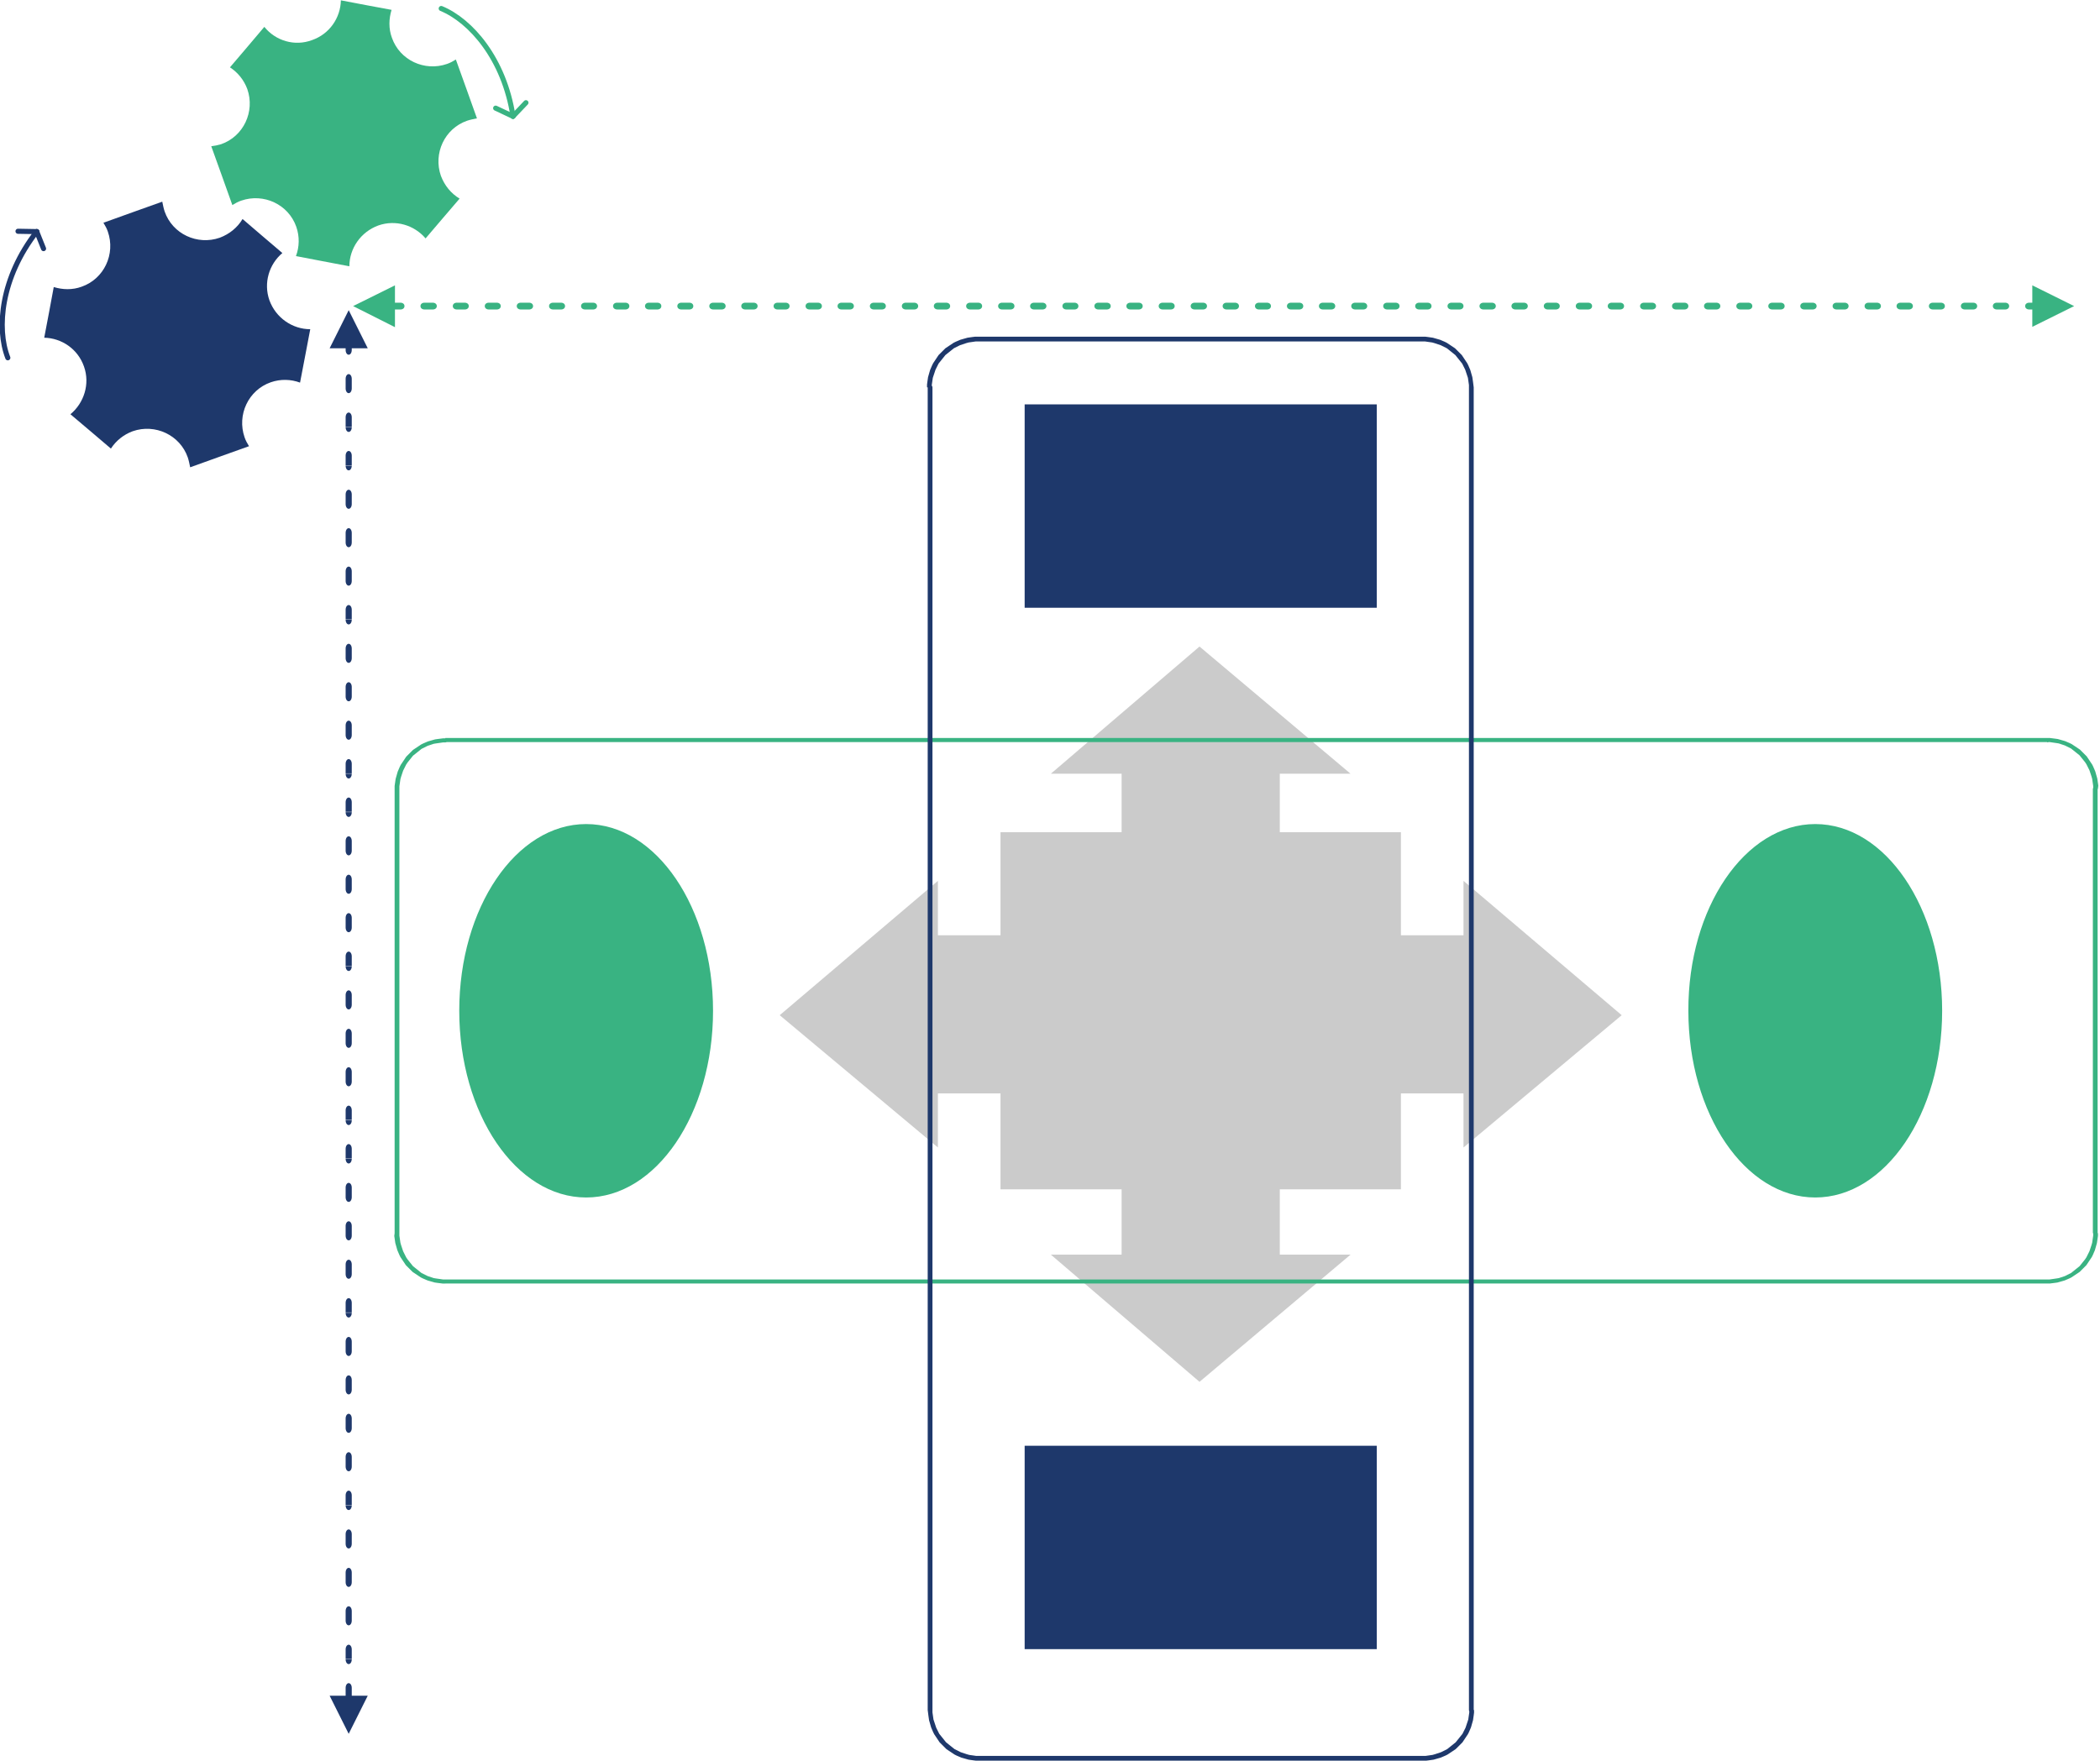 <?xml version="1.0" encoding="utf-8"?>
<!-- Generator: Adobe Illustrator 22.0.0, SVG Export Plug-In . SVG Version: 6.00 Build 0)  -->
<svg version="1.1" id="图层_1" xmlns="http://www.w3.org/2000/svg" xmlns:xlink="http://www.w3.org/1999/xlink" x="0px" y="0px"
	 viewBox="0 0 617.3 517.9" style="enable-background:new 0 0 617.3 517.9;" xml:space="preserve">
<style type="text/css">
	.st0{fill-rule:evenodd;clip-rule:evenodd;fill:#1E386B;}
	.st1{fill-rule:evenodd;clip-rule:evenodd;fill:#CBCBCB;}
	.st2{fill:#39B382;}
	.st3{fill-rule:evenodd;clip-rule:evenodd;fill:#39B382;}
	.st4{fill:none;stroke:#39B382;stroke-width:1.5;stroke-linecap:round;stroke-linejoin:round;stroke-miterlimit:22.926;}
	.st5{fill:none;stroke:#1E386B;stroke-width:1.5;stroke-linecap:round;stroke-linejoin:round;stroke-miterlimit:22.926;}
	.st6{fill:#1E386B;}
</style>
<rect x="301.2" y="425.1" class="st0" width="103.5" height="59.8"/>
<rect x="301.2" y="118.9" class="st0" width="103.5" height="59.8"/>
<rect x="265.7" y="275" class="st1" width="35" height="46.5"/>
<rect x="399.8" y="275" class="st1" width="35" height="46.5"/>
<polygon class="st1" points="430.2,337.4 430.2,259 476.7,298.5 "/>
<rect x="294.1" y="244.7" class="st1" width="117.7" height="105"/>
<rect x="329.7" y="220.8" class="st1" width="46.5" height="35"/>
<rect x="329.7" y="338.6" class="st1" width="46.5" height="35"/>
<polygon class="st1" points="308.9,227.5 397,227.5 352.6,190.1 "/>
<polygon class="st1" points="308.9,368.9 397,368.9 352.6,406.3 "/>
<polygon class="st1" points="275.7,337.4 275.7,259 229.2,298.5 "/>
<path class="st2" d="M116,362.6c0-0.3,0.3-0.6,0.7-0.6c0.4,0,0.7,0.3,0.7,0.6H116z M116,362.6h1.4l0,0.7l0.1,0.7l0.1,0.7l0.1,0.7
	l0.2,0.7l0.2,0.6l0.2,0.6l0.2,0.6l0.3,0.6l0.3,0.6l0.3,0.6l0.4,0.6l0.4,0.5l0.4,0.5l0.4,0.5l0.4,0.5l0.5,0.4l0.5,0.4l0.5,0.4
	l0.5,0.4l0.5,0.4l0.6,0.3l0.6,0.3l0.6,0.3l0.6,0.2l0.6,0.2l0.6,0.2l0.6,0.1l0.7,0.1l0.7,0.1l0.7,0.1l0.7,0v1.2l-0.8,0l-0.8-0.1
	l-0.8-0.1l-0.7-0.1l-0.7-0.2l-0.7-0.2l-0.7-0.2l-0.7-0.3l-0.7-0.3l-0.6-0.3l-0.6-0.4l-0.6-0.4l-0.6-0.4l-0.6-0.4l-0.5-0.5l-0.5-0.5
	l-0.5-0.5l-0.5-0.5l-0.4-0.6l-0.4-0.6l-0.4-0.6l-0.4-0.6l-0.3-0.6l-0.3-0.7l-0.3-0.7l-0.2-0.7l-0.2-0.7l-0.2-0.7l-0.1-0.7l-0.1-0.7
	l-0.1-0.7L116,362.6z M130.9,377.4c-0.4,0-0.7-0.3-0.7-0.6c0-0.3,0.3-0.6,0.7-0.6V377.4z M130.9,376.2h470.9v1.2H130.9V376.2z
	 M601.8,377.4c-0.4,0-0.7-0.3-0.7-0.6c0-0.3,0.3-0.6,0.7-0.6V377.4z M601.8,377.4v-1.2l0.7,0l0.7-0.1l0.7-0.1l0.7-0.1l0.6-0.1
	l0.6-0.2l0.6-0.2l0.6-0.2l0.6-0.3l0.6-0.3l0.6-0.3l0.5-0.4l0.5-0.4l0.5-0.4l0.5-0.4l0.5-0.4l0.4-0.5l0.4-0.5l0.4-0.5l0.4-0.5
	l0.4-0.6l0.3-0.6l0.3-0.6l0.3-0.6l0.2-0.6l0.2-0.6l0.2-0.6l0.2-0.7l0.1-0.7l0.1-0.7l0.1-0.7l0-0.7h1.4l0,0.8l-0.1,0.7l-0.1,0.7
	l-0.1,0.7l-0.2,0.7l-0.2,0.7l-0.2,0.7l-0.3,0.7l-0.3,0.7l-0.3,0.6l-0.4,0.6l-0.4,0.6l-0.4,0.6l-0.4,0.6l-0.5,0.5l-0.5,0.5l-0.5,0.5
	l-0.5,0.5l-0.6,0.4l-0.6,0.4l-0.6,0.4l-0.6,0.4l-0.6,0.3l-0.7,0.3l-0.7,0.3l-0.7,0.2l-0.7,0.2l-0.7,0.2l-0.7,0.1l-0.8,0.1l-0.8,0.1
	L601.8,377.4z M616.7,362.6c0,0.3-0.3,0.6-0.7,0.6c-0.4,0-0.7-0.3-0.7-0.6H616.7z M615.2,362.6V231.8h1.4v130.8H615.2z M616.7,231.8
	c0,0.3-0.3,0.6-0.7,0.6c-0.4,0-0.7-0.3-0.7-0.6H616.7z M616.7,231.8h-1.4l0-0.7l-0.1-0.7l-0.1-0.7l-0.1-0.7l-0.2-0.7l-0.2-0.6
	l-0.2-0.6l-0.2-0.6l-0.3-0.6l-0.3-0.6l-0.3-0.6l-0.4-0.6l-0.4-0.5l-0.4-0.5l-0.4-0.5l-0.4-0.5l-0.5-0.4l-0.5-0.4l-0.5-0.4l-0.5-0.4
	l-0.5-0.4l-0.6-0.3l-0.6-0.3l-0.6-0.3l-0.6-0.2l-0.6-0.2l-0.6-0.2l-0.6-0.1l-0.7-0.1l-0.7-0.1l-0.7-0.1l-0.7,0v-1.2l0.8,0l0.8,0.1
	l0.8,0.1l0.7,0.1l0.7,0.2l0.7,0.2l0.7,0.2l0.7,0.3l0.7,0.3l0.6,0.3l0.6,0.4l0.6,0.4l0.6,0.4l0.6,0.4l0.5,0.5l0.5,0.5l0.5,0.5
	l0.5,0.5l0.4,0.6l0.4,0.6l0.4,0.6l0.4,0.6l0.3,0.6l0.3,0.7l0.3,0.7l0.2,0.7l0.2,0.7l0.2,0.7l0.1,0.7l0.1,0.7l0.1,0.7L616.7,231.8z
	 M601.8,217.1c0.4,0,0.7,0.3,0.7,0.6c0,0.3-0.3,0.6-0.7,0.6V217.1z M601.8,218.2H130.9v-1.2h470.9V218.2z M130.9,217.1
	c0.4,0,0.7,0.3,0.7,0.6c0,0.3-0.3,0.6-0.7,0.6V217.1z M130.9,217.1v1.2l-0.7,0l-0.7,0.1l-0.7,0.1l-0.7,0.1l-0.6,0.1l-0.6,0.2
	l-0.6,0.2l-0.6,0.2l-0.6,0.3l-0.6,0.3l-0.6,0.3l-0.5,0.4l-0.5,0.4l-0.5,0.4l-0.5,0.4l-0.5,0.4l-0.4,0.5l-0.4,0.5l-0.4,0.5l-0.4,0.5
	l-0.4,0.6l-0.3,0.6l-0.3,0.6l-0.3,0.6l-0.2,0.6l-0.2,0.6l-0.2,0.6l-0.2,0.7l-0.1,0.7l-0.1,0.7l-0.1,0.7l0,0.7H116l0-0.8l0.1-0.7
	l0.1-0.7l0.1-0.7l0.2-0.7l0.2-0.7l0.2-0.7l0.3-0.7l0.3-0.7l0.3-0.6l0.4-0.6l0.4-0.6l0.4-0.6l0.4-0.6l0.5-0.5l0.5-0.5l0.5-0.5
	l0.5-0.5l0.6-0.4l0.6-0.4l0.6-0.4l0.6-0.4l0.6-0.3l0.7-0.3l0.7-0.3l0.7-0.2l0.7-0.2l0.7-0.2l0.7-0.1l0.8-0.1l0.8-0.1L130.9,217.1z
	 M116,231.8c0-0.3,0.3-0.6,0.7-0.6c0.4,0,0.7,0.3,0.7,0.6H116z M117.4,231.8v130.8H116V231.8H117.4z"/>
<path class="st3" d="M172.3,242.3c20.6,0,37.3,24.6,37.3,54.9c0,30.3-16.7,54.9-37.3,54.9c-20.6,0-37.3-24.6-37.3-54.9
	C135,266.9,151.7,242.3,172.3,242.3"/>
<path class="st3" d="M533.6,242.3c20.6,0,37.3,24.6,37.3,54.9c0,30.3-16.7,54.9-37.3,54.9s-37.3-24.6-37.3-54.9
	C496.2,266.9,513,242.3,533.6,242.3"/>
<path class="st3" d="M77.7,7.9l-5.5,6.5l-4.6,5.4c2.3,1.5,4.1,3.7,5.1,6.4c2.3,6.6-1.1,13.9-7.7,16.2C64,42.7,63,42.9,62.1,43
	l3.2,8.9l3,8.4c0.8-0.5,1.7-1,2.6-1.3c6.6-2.3,13.9,1.1,16.2,7.7c1,2.9,0.9,5.9-0.1,8.6l7.3,1.4l8.4,1.6c0-5.2,3.3-10.1,8.5-12
	c5.1-1.8,10.6-0.1,13.9,3.8l5.2-6.1l4.8-5.6c-2.5-1.5-4.4-3.8-5.5-6.7c-2.3-6.6,1.1-13.9,7.7-16.2c0.9-0.3,1.9-0.5,2.9-0.7l-3-8.4
	l-3.2-8.9c-0.8,0.5-1.7,1-2.6,1.3c-6.6,2.3-13.9-1.1-16.2-7.7c-1-2.7-0.9-5.6-0.1-8.2l-7-1.3l-7.9-1.5c-0.1,5.1-3.3,9.9-8.5,11.7
	C86.6,13.7,81,12,77.7,7.9"/>
<path class="st0" d="M20.7,121.8l6.5,5.5l5.4,4.6c1.5-2.3,3.7-4.1,6.4-5.1c6.6-2.3,13.9,1.1,16.2,7.7c0.3,0.9,0.5,1.9,0.7,2.9
	l8.9-3.2l8.4-3c-0.5-0.8-1-1.7-1.3-2.6c-2.3-6.6,1.1-13.9,7.7-16.2c2.9-1,5.9-0.9,8.6,0.1l1.4-7.3l1.6-8.4c-5.2,0-10.1-3.3-12-8.5
	c-1.8-5.1-0.1-10.6,3.8-13.9l-6.1-5.2l-5.6-4.8c-1.5,2.5-3.8,4.4-6.7,5.5c-6.6,2.3-13.9-1.1-16.2-7.7c-0.3-0.9-0.5-1.9-0.7-2.9
	l-8.4,3l-8.9,3.2c0.5,0.8,1,1.7,1.3,2.6c2.3,6.6-1.1,13.9-7.7,16.2c-2.7,1-5.6,0.9-8.2,0.1l-1.3,7l-1.5,7.9
	c5.1,0.1,9.9,3.3,11.7,8.5C26.5,112.9,24.7,118.5,20.7,121.8"/>
<path class="st4" d="M129.7,2.5c8.7,3.6,18.5,14.8,21.1,31.7"/>
<line class="st4" x1="145.7" y1="31.8" x2="150.8" y2="34.2"/>
<line class="st4" x1="154.6" y1="30.2" x2="150.8" y2="34.2"/>
<path class="st5" d="M2.3,105.2c-3.4-8.7-2-23.6,8.5-37.1"/>
<line class="st5" x1="12.8" y1="73.1" x2="10.8" y2="68.1"/>
<line class="st5" x1="5.3" y1="68" x2="10.8" y2="68.1"/>
<path class="st2" d="M598.1,89c0.7,0,1.2,0.4,1.2,1c0,0.6-0.5,1-1.2,1V89z M609.7,90l-12.3,6.1V83.9L609.7,90z M598.1,91h-1.6v-2
	h1.6V91z M596.5,91c-0.7,0-1.2-0.4-1.2-1c0-0.6,0.5-1,1.2-1V91z M589.4,89c0.7,0,1.2,0.4,1.2,1c0,0.6-0.5,1-1.2,1V89z M589.4,89v2
	H587v-2H589.4z M587,91c-0.7,0-1.2-0.4-1.2-1c0-0.6,0.5-1,1.2-1V91z M580,89c0.7,0,1.2,0.4,1.2,1c0,0.6-0.5,1-1.2,1V89z M580,89v2
	h-2.4v-2H580z M577.6,91c-0.7,0-1.2-0.4-1.2-1c0-0.6,0.5-1,1.2-1V91z M570.5,89c0.7,0,1.2,0.4,1.2,1c0,0.6-0.5,1-1.2,1V89z
	 M570.5,89v2h-2.4v-2H570.5z M568.2,91c-0.7,0-1.2-0.4-1.2-1c0-0.6,0.5-1,1.2-1V91z M561.1,89c0.7,0,1.2,0.4,1.2,1
	c0,0.6-0.5,1-1.2,1V89z M561.1,89v2h-2.4v-2H561.1z M558.7,91c-0.7,0-1.2-0.4-1.2-1c0-0.6,0.5-1,1.2-1V91z M551.7,89
	c0.7,0,1.2,0.4,1.2,1c0,0.6-0.5,1-1.2,1V89z M551.7,89v2h-2.4v-2H551.7z M549.3,91c-0.7,0-1.2-0.4-1.2-1c0-0.6,0.5-1,1.2-1V91z
	 M542.2,89c0.7,0,1.2,0.4,1.2,1c0,0.6-0.5,1-1.2,1V89z M542.2,89v2h-2.4v-2H542.2z M539.9,91c-0.7,0-1.2-0.4-1.2-1
	c0-0.6,0.5-1,1.2-1V91z M532.8,89c0.7,0,1.2,0.4,1.2,1c0,0.6-0.5,1-1.2,1V89z M532.8,89v2h-2.4v-2H532.8z M530.4,91
	c-0.7,0-1.2-0.4-1.2-1c0-0.6,0.5-1,1.2-1V91z M523.4,89c0.7,0,1.2,0.4,1.2,1c0,0.6-0.5,1-1.2,1V89z M523.4,89v2H521v-2H523.4z
	 M521,91c-0.7,0-1.2-0.4-1.2-1c0-0.6,0.5-1,1.2-1V91z M513.9,89c0.7,0,1.2,0.4,1.2,1c0,0.6-0.5,1-1.2,1V89z M513.9,89v2h-2.4v-2
	H513.9z M511.6,91c-0.7,0-1.2-0.4-1.2-1c0-0.6,0.5-1,1.2-1V91z M504.5,89c0.7,0,1.2,0.4,1.2,1c0,0.6-0.5,1-1.2,1V89z M504.5,89v2
	h-2.4v-2H504.5z M502.1,91c-0.7,0-1.2-0.4-1.2-1c0-0.6,0.5-1,1.2-1V91z M495.1,89c0.7,0,1.2,0.4,1.2,1c0,0.6-0.5,1-1.2,1V89z
	 M495.1,89v2h-2.4v-2H495.1z M492.7,91c-0.7,0-1.2-0.4-1.2-1c0-0.6,0.5-1,1.2-1V91z M485.6,89c0.7,0,1.2,0.4,1.2,1
	c0,0.6-0.5,1-1.2,1V89z M485.6,89v2h-2.4v-2H485.6z M483.3,91c-0.7,0-1.2-0.4-1.2-1c0-0.6,0.5-1,1.2-1V91z M476.2,89
	c0.7,0,1.2,0.4,1.2,1c0,0.6-0.5,1-1.2,1V89z M476.2,89v2h-2.4v-2H476.2z M473.8,91c-0.7,0-1.2-0.4-1.2-1c0-0.6,0.5-1,1.2-1V91z
	 M466.8,89c0.7,0,1.2,0.4,1.2,1c0,0.6-0.5,1-1.2,1V89z M466.8,89v2h-2.4v-2H466.8z M464.4,91c-0.7,0-1.2-0.4-1.2-1
	c0-0.6,0.5-1,1.2-1V91z M457.3,89c0.7,0,1.2,0.4,1.2,1c0,0.6-0.5,1-1.2,1V89z M457.3,89v2H455v-2H457.3z M455,91
	c-0.7,0-1.2-0.4-1.2-1c0-0.6,0.5-1,1.2-1V91z M447.9,89c0.7,0,1.2,0.4,1.2,1c0,0.6-0.5,1-1.2,1V89z M447.9,89v2h-2.4v-2H447.9z
	 M445.5,91c-0.7,0-1.2-0.4-1.2-1c0-0.6,0.5-1,1.2-1V91z M438.5,89c0.7,0,1.2,0.4,1.2,1c0,0.6-0.5,1-1.2,1V89z M438.5,89v2h-2.4v-2
	H438.5z M436.1,91c-0.7,0-1.2-0.4-1.2-1c0-0.6,0.5-1,1.2-1V91z M429,89c0.7,0,1.2,0.4,1.2,1c0,0.6-0.5,1-1.2,1V89z M429,89v2h-2.4
	v-2H429z M426.7,91c-0.7,0-1.2-0.4-1.2-1c0-0.6,0.5-1,1.2-1V91z M419.6,89c0.7,0,1.2,0.4,1.2,1c0,0.6-0.5,1-1.2,1V89z M419.6,89v2
	h-2.4v-2H419.6z M417.2,91c-0.7,0-1.2-0.4-1.2-1c0-0.6,0.5-1,1.2-1V91z M410.2,89c0.7,0,1.2,0.4,1.2,1c0,0.6-0.5,1-1.2,1V89z
	 M410.2,89v2h-2.4v-2H410.2z M407.8,91c-0.7,0-1.2-0.4-1.2-1c0-0.6,0.5-1,1.2-1V91z M400.7,89c0.7,0,1.2,0.4,1.2,1
	c0,0.6-0.5,1-1.2,1V89z M400.7,89v2h-2.4v-2H400.7z M398.4,91c-0.7,0-1.2-0.4-1.2-1c0-0.6,0.5-1,1.2-1V91z M391.3,89
	c0.7,0,1.2,0.4,1.2,1c0,0.6-0.5,1-1.2,1V89z M391.3,89v2h-2.4v-2H391.3z M388.9,91c-0.7,0-1.2-0.4-1.2-1c0-0.6,0.5-1,1.2-1V91z
	 M381.9,89c0.7,0,1.2,0.4,1.2,1c0,0.6-0.5,1-1.2,1V89z M381.9,89v2h-2.4v-2H381.9z M379.5,91c-0.7,0-1.2-0.4-1.2-1
	c0-0.6,0.5-1,1.2-1V91z M372.4,89c0.7,0,1.2,0.4,1.2,1c0,0.6-0.5,1-1.2,1V89z M372.4,89v2h-2.4v-2H372.4z M370.1,91
	c-0.7,0-1.2-0.4-1.2-1c0-0.6,0.5-1,1.2-1V91z M363,89c0.7,0,1.2,0.4,1.2,1c0,0.6-0.5,1-1.2,1V89z M363,89v2h-2.4v-2H363z M360.6,91
	c-0.7,0-1.2-0.4-1.2-1c0-0.6,0.5-1,1.2-1V91z M353.6,89c0.7,0,1.2,0.4,1.2,1c0,0.6-0.5,1-1.2,1V89z M353.6,89v2h-2.4v-2H353.6z
	 M351.2,91c-0.7,0-1.2-0.4-1.2-1c0-0.6,0.5-1,1.2-1V91z M344.1,89c0.7,0,1.2,0.4,1.2,1c0,0.6-0.5,1-1.2,1V89z M344.1,89v2h-2.4v-2
	H344.1z M341.8,91c-0.7,0-1.2-0.4-1.2-1c0-0.6,0.5-1,1.2-1V91z M334.7,89c0.7,0,1.2,0.4,1.2,1c0,0.6-0.5,1-1.2,1V89z M334.7,89v2
	h-2.4v-2H334.7z M332.3,91c-0.7,0-1.2-0.4-1.2-1c0-0.6,0.5-1,1.2-1V91z M325.3,89c0.7,0,1.2,0.4,1.2,1c0,0.6-0.5,1-1.2,1V89z
	 M325.3,89v2h-2.4v-2H325.3z M322.9,91c-0.7,0-1.2-0.4-1.2-1c0-0.6,0.5-1,1.2-1V91z M315.8,89c0.7,0,1.2,0.4,1.2,1
	c0,0.6-0.5,1-1.2,1V89z M315.8,89v2h-2.4v-2H315.8z M313.5,91c-0.7,0-1.2-0.4-1.2-1c0-0.6,0.5-1,1.2-1V91z M306.4,89
	c0.7,0,1.2,0.4,1.2,1c0,0.6-0.5,1-1.2,1V89z M306.4,89v2H304v-2H306.4z M304,91c-0.7,0-1.2-0.4-1.2-1c0-0.6,0.5-1,1.2-1V91z M297,89
	c0.7,0,1.2,0.4,1.2,1c0,0.6-0.5,1-1.2,1V89z M297,89v2h-2.4v-2H297z M294.6,91c-0.7,0-1.2-0.4-1.2-1c0-0.6,0.5-1,1.2-1V91z
	 M287.5,89c0.7,0,1.2,0.4,1.2,1c0,0.6-0.5,1-1.2,1V89z M287.5,89v2h-2.4v-2H287.5z M285.2,91c-0.7,0-1.2-0.4-1.2-1
	c0-0.6,0.5-1,1.2-1V91z M278.1,89c0.7,0,1.2,0.4,1.2,1c0,0.6-0.5,1-1.2,1V89z M278.1,89v2h-2.4v-2H278.1z M275.7,91
	c-0.7,0-1.2-0.4-1.2-1c0-0.6,0.5-1,1.2-1V91z M268.7,89c0.7,0,1.2,0.4,1.2,1c0,0.6-0.5,1-1.2,1V89z M268.7,89v2h-2.4v-2H268.7z
	 M266.3,91c-0.7,0-1.2-0.4-1.2-1c0-0.6,0.5-1,1.2-1V91z M259.2,89c0.7,0,1.2,0.4,1.2,1c0,0.6-0.5,1-1.2,1V89z M259.2,89v2h-2.4v-2
	H259.2z M256.9,91c-0.7,0-1.2-0.4-1.2-1c0-0.6,0.5-1,1.2-1V91z M249.8,89c0.7,0,1.2,0.4,1.2,1c0,0.6-0.5,1-1.2,1V89z M249.8,89v2
	h-2.4v-2H249.8z M247.4,91c-0.7,0-1.2-0.4-1.2-1c0-0.6,0.5-1,1.2-1V91z M240.4,89c0.7,0,1.2,0.4,1.2,1c0,0.6-0.5,1-1.2,1V89z
	 M240.4,89v2H238v-2H240.4z M238,91c-0.7,0-1.2-0.4-1.2-1c0-0.6,0.5-1,1.2-1V91z M230.9,89c0.7,0,1.2,0.4,1.2,1c0,0.6-0.5,1-1.2,1
	V89z M230.9,89v2h-2.4v-2H230.9z M228.6,91c-0.7,0-1.2-0.4-1.2-1c0-0.6,0.5-1,1.2-1V91z M221.5,89c0.7,0,1.2,0.4,1.2,1
	c0,0.6-0.5,1-1.2,1V89z M221.5,89v2h-2.4v-2H221.5z M219.1,91c-0.7,0-1.2-0.4-1.2-1c0-0.6,0.5-1,1.2-1V91z M212.1,89
	c0.7,0,1.2,0.4,1.2,1c0,0.6-0.5,1-1.2,1V89z M212.1,89v2h-2.4v-2H212.1z M209.7,91c-0.7,0-1.2-0.4-1.2-1c0-0.6,0.5-1,1.2-1V91z
	 M202.6,89c0.7,0,1.2,0.4,1.2,1c0,0.6-0.5,1-1.2,1V89z M202.6,89v2h-2.4v-2H202.6z M200.3,91c-0.7,0-1.2-0.4-1.2-1
	c0-0.6,0.5-1,1.2-1V91z M193.2,89c0.7,0,1.2,0.4,1.2,1c0,0.6-0.5,1-1.2,1V89z M193.2,89v2h-2.4v-2H193.2z M190.8,91
	c-0.7,0-1.2-0.4-1.2-1c0-0.6,0.5-1,1.2-1V91z M183.8,89c0.7,0,1.2,0.4,1.2,1c0,0.6-0.5,1-1.2,1V89z M183.8,89v2h-2.4v-2H183.8z
	 M181.4,91c-0.7,0-1.2-0.4-1.2-1c0-0.6,0.5-1,1.2-1V91z M174.3,89c0.7,0,1.2,0.4,1.2,1c0,0.6-0.5,1-1.2,1V89z M174.3,89v2H172v-2
	H174.3z M172,91c-0.7,0-1.2-0.4-1.2-1c0-0.6,0.5-1,1.2-1V91z M164.9,89c0.7,0,1.2,0.4,1.2,1c0,0.6-0.5,1-1.2,1V89z M164.9,89v2h-2.4
	v-2H164.9z M162.6,91c-0.7,0-1.2-0.4-1.2-1c0-0.6,0.5-1,1.2-1V91z M155.5,89c0.7,0,1.2,0.4,1.2,1c0,0.6-0.5,1-1.2,1V89z M155.5,89v2
	h-2.4v-2H155.5z M153.1,91c-0.7,0-1.2-0.4-1.2-1c0-0.6,0.5-1,1.2-1V91z M146,89c0.7,0,1.2,0.4,1.2,1c0,0.6-0.5,1-1.2,1V89z M146,89
	v2h-2.4v-2H146z M143.7,91c-0.7,0-1.2-0.4-1.2-1c0-0.6,0.5-1,1.2-1V91z M136.6,89c0.7,0,1.2,0.4,1.2,1c0,0.6-0.5,1-1.2,1V89z
	 M136.6,89v2h-2.4v-2H136.6z M134.3,91c-0.7,0-1.2-0.4-1.2-1c0-0.6,0.5-1,1.2-1V91z M127.2,89c0.7,0,1.2,0.4,1.2,1
	c0,0.6-0.5,1-1.2,1V89z M127.2,89v2h-2.4v-2H127.2z M124.8,91c-0.7,0-1.2-0.4-1.2-1c0-0.6,0.5-1,1.2-1V91z M117.7,89
	c0.7,0,1.2,0.4,1.2,1c0,0.6-0.5,1-1.2,1V89z M117.7,89v2h-2.4v-2H117.7z M115.4,91c-0.7,0-1.2-0.4-1.2-1c0-0.6,0.5-1,1.2-1V91z
	 M103.8,90l12.3-6.1v12.3L103.8,90z"/>
<path class="st6" d="M101.6,101.9c0-0.8,0.4-1.4,0.9-1.4c0.5,0,0.9,0.6,0.9,1.4H101.6z M102.5,91.2l5.6,11.2H96.9L102.5,91.2z
	 M103.4,101.9v1h-1.8v-1H103.4z M103.4,102.9c0,0.8-0.4,1.4-0.9,1.4c-0.5,0-0.9-0.6-0.9-1.4H103.4z M101.6,111.4
	c0-0.8,0.4-1.4,0.9-1.4c0.5,0,0.9,0.6,0.9,1.4H101.6z M101.6,111.4h1.8v2.8h-1.8V111.4z M103.4,114.2c0,0.8-0.4,1.4-0.9,1.4
	c-0.5,0-0.9-0.6-0.9-1.4H103.4z M101.6,122.7c0-0.8,0.4-1.4,0.9-1.4c0.5,0,0.9,0.6,0.9,1.4H101.6z M101.6,122.7h1.8v2.8h-1.8V122.7z
	 M103.4,125.6c0,0.8-0.4,1.4-0.9,1.4c-0.5,0-0.9-0.6-0.9-1.4H103.4z M101.6,134c0-0.8,0.4-1.4,0.9-1.4c0.5,0,0.9,0.6,0.9,1.4H101.6z
	 M101.6,134h1.8v2.8h-1.8V134z M103.4,136.9c0,0.8-0.4,1.4-0.9,1.4c-0.5,0-0.9-0.6-0.9-1.4H103.4z M101.6,145.4
	c0-0.8,0.4-1.4,0.9-1.4c0.5,0,0.9,0.6,0.9,1.4H101.6z M101.6,145.4h1.8v2.8h-1.8V145.4z M103.4,148.2c0,0.8-0.4,1.4-0.9,1.4
	c-0.5,0-0.9-0.6-0.9-1.4H103.4z M101.6,156.7c0-0.8,0.4-1.4,0.9-1.4c0.5,0,0.9,0.6,0.9,1.4H101.6z M101.6,156.7h1.8v2.8h-1.8V156.7z
	 M103.4,159.5c0,0.8-0.4,1.4-0.9,1.4c-0.5,0-0.9-0.6-0.9-1.4H103.4z M101.6,168c0-0.8,0.4-1.4,0.9-1.4c0.5,0,0.9,0.6,0.9,1.4H101.6z
	 M101.6,168h1.8v2.8h-1.8V168z M103.4,170.8c0,0.8-0.4,1.4-0.9,1.4c-0.5,0-0.9-0.6-0.9-1.4H103.4z M101.6,179.3
	c0-0.8,0.4-1.4,0.9-1.4c0.5,0,0.9,0.6,0.9,1.4H101.6z M101.6,179.3h1.8v2.8h-1.8V179.3z M103.4,182.2c0,0.8-0.4,1.4-0.9,1.4
	c-0.5,0-0.9-0.6-0.9-1.4H103.4z M101.6,190.7c0-0.8,0.4-1.4,0.9-1.4c0.5,0,0.9,0.6,0.9,1.4H101.6z M101.6,190.7h1.8v2.8h-1.8V190.7z
	 M103.4,193.5c0,0.8-0.4,1.4-0.9,1.4c-0.5,0-0.9-0.6-0.9-1.4H103.4z M101.6,202c0-0.8,0.4-1.4,0.9-1.4c0.5,0,0.9,0.6,0.9,1.4H101.6z
	 M101.6,202h1.8v2.8h-1.8V202z M103.4,204.8c0,0.8-0.4,1.4-0.9,1.4c-0.5,0-0.9-0.6-0.9-1.4H103.4z M101.6,213.3
	c0-0.8,0.4-1.4,0.9-1.4c0.5,0,0.9,0.6,0.9,1.4H101.6z M101.6,213.3h1.8v2.8h-1.8V213.3z M103.4,216.1c0,0.8-0.4,1.4-0.9,1.4
	c-0.5,0-0.9-0.6-0.9-1.4H103.4z M101.6,224.6c0-0.8,0.4-1.4,0.9-1.4c0.5,0,0.9,0.6,0.9,1.4H101.6z M101.6,224.6h1.8v2.8h-1.8V224.6z
	 M103.4,227.5c0,0.8-0.4,1.4-0.9,1.4c-0.5,0-0.9-0.6-0.9-1.4H103.4z M101.6,235.9c0-0.8,0.4-1.4,0.9-1.4c0.5,0,0.9,0.6,0.9,1.4
	H101.6z M101.6,235.9h1.8v2.8h-1.8V235.9z M103.4,238.8c0,0.8-0.4,1.4-0.9,1.4c-0.5,0-0.9-0.6-0.9-1.4H103.4z M101.6,247.3
	c0-0.8,0.4-1.4,0.9-1.4c0.5,0,0.9,0.6,0.9,1.4H101.6z M101.6,247.3h1.8v2.8h-1.8V247.3z M103.4,250.1c0,0.8-0.4,1.4-0.9,1.4
	c-0.5,0-0.9-0.6-0.9-1.4H103.4z M101.6,258.6c0-0.8,0.4-1.4,0.9-1.4c0.5,0,0.9,0.6,0.9,1.4H101.6z M101.6,258.6h1.8v2.8h-1.8V258.6z
	 M103.4,261.4c0,0.8-0.4,1.4-0.9,1.4c-0.5,0-0.9-0.6-0.9-1.4H103.4z M101.6,269.9c0-0.8,0.4-1.4,0.9-1.4c0.5,0,0.9,0.6,0.9,1.4
	H101.6z M101.6,269.9h1.8v2.8h-1.8V269.9z M103.4,272.7c0,0.8-0.4,1.4-0.9,1.4c-0.5,0-0.9-0.6-0.9-1.4H103.4z M101.6,281.2
	c0-0.8,0.4-1.4,0.9-1.4c0.5,0,0.9,0.6,0.9,1.4H101.6z M101.6,281.2h1.8v2.8h-1.8V281.2z M103.4,284.1c0,0.8-0.4,1.4-0.9,1.4
	c-0.5,0-0.9-0.6-0.9-1.4H103.4z M101.6,292.6c0-0.8,0.4-1.4,0.9-1.4c0.5,0,0.9,0.6,0.9,1.4H101.6z M101.6,292.6h1.8v2.8h-1.8V292.6z
	 M103.4,295.4c0,0.8-0.4,1.4-0.9,1.4c-0.5,0-0.9-0.6-0.9-1.4H103.4z M101.6,303.9c0-0.8,0.4-1.4,0.9-1.4c0.5,0,0.9,0.6,0.9,1.4
	H101.6z M101.6,303.9h1.8v2.8h-1.8V303.9z M103.4,306.7c0,0.8-0.4,1.4-0.9,1.4c-0.5,0-0.9-0.6-0.9-1.4H103.4z M101.6,315.2
	c0-0.8,0.4-1.4,0.9-1.4c0.5,0,0.9,0.6,0.9,1.4H101.6z M101.6,315.2h1.8v2.8h-1.8V315.2z M103.4,318c0,0.8-0.4,1.4-0.9,1.4
	c-0.5,0-0.9-0.6-0.9-1.4H103.4z M101.6,326.5c0-0.8,0.4-1.4,0.9-1.4c0.5,0,0.9,0.6,0.9,1.4H101.6z M101.6,326.5h1.8v2.8h-1.8V326.5z
	 M103.4,329.4c0,0.8-0.4,1.4-0.9,1.4c-0.5,0-0.9-0.6-0.9-1.4H103.4z M101.6,337.8c0-0.8,0.4-1.4,0.9-1.4c0.5,0,0.9,0.6,0.9,1.4
	H101.6z M101.6,337.8h1.8v2.8h-1.8V337.8z M103.4,340.7c0,0.8-0.4,1.4-0.9,1.4c-0.5,0-0.9-0.6-0.9-1.4H103.4z M101.6,349.2
	c0-0.8,0.4-1.4,0.9-1.4c0.5,0,0.9,0.6,0.9,1.4H101.6z M101.6,349.2h1.8v2.8h-1.8V349.2z M103.4,352c0,0.8-0.4,1.4-0.9,1.4
	c-0.5,0-0.9-0.6-0.9-1.4H103.4z M101.6,360.5c0-0.8,0.4-1.4,0.9-1.4c0.5,0,0.9,0.6,0.9,1.4H101.6z M101.6,360.5h1.8v2.8h-1.8V360.5z
	 M103.4,363.3c0,0.8-0.4,1.4-0.9,1.4c-0.5,0-0.9-0.6-0.9-1.4H103.4z M101.6,371.8c0-0.8,0.4-1.4,0.9-1.4c0.5,0,0.9,0.6,0.9,1.4
	H101.6z M101.6,371.8h1.8v2.8h-1.8V371.8z M103.4,374.6c0,0.8-0.4,1.4-0.9,1.4c-0.5,0-0.9-0.6-0.9-1.4H103.4z M101.6,383.1
	c0-0.8,0.4-1.4,0.9-1.4c0.5,0,0.9,0.6,0.9,1.4H101.6z M101.6,383.1h1.8v2.8h-1.8V383.1z M103.4,386c0,0.8-0.4,1.4-0.9,1.4
	c-0.5,0-0.9-0.6-0.9-1.4H103.4z M101.6,394.5c0-0.8,0.4-1.4,0.9-1.4c0.5,0,0.9,0.6,0.9,1.4H101.6z M101.6,394.5h1.8v2.8h-1.8V394.5z
	 M103.4,397.3c0,0.8-0.4,1.4-0.9,1.4c-0.5,0-0.9-0.6-0.9-1.4H103.4z M101.6,405.8c0-0.8,0.4-1.4,0.9-1.4c0.5,0,0.9,0.6,0.9,1.4
	H101.6z M101.6,405.8h1.8v2.8h-1.8V405.8z M103.4,408.6c0,0.8-0.4,1.4-0.9,1.4c-0.5,0-0.9-0.6-0.9-1.4H103.4z M101.6,417.1
	c0-0.8,0.4-1.4,0.9-1.4c0.5,0,0.9,0.6,0.9,1.4H101.6z M101.6,417.1h1.8v2.8h-1.8V417.1z M103.4,419.9c0,0.8-0.4,1.4-0.9,1.4
	c-0.5,0-0.9-0.6-0.9-1.4H103.4z M101.6,428.4c0-0.8,0.4-1.4,0.9-1.4c0.5,0,0.9,0.6,0.9,1.4H101.6z M101.6,428.4h1.8v2.8h-1.8V428.4z
	 M103.4,431.2c0,0.8-0.4,1.4-0.9,1.4c-0.5,0-0.9-0.6-0.9-1.4H103.4z M101.6,439.7c0-0.8,0.4-1.4,0.9-1.4c0.5,0,0.9,0.6,0.9,1.4
	H101.6z M101.6,439.7h1.8v2.8h-1.8V439.7z M103.4,442.6c0,0.8-0.4,1.4-0.9,1.4c-0.5,0-0.9-0.6-0.9-1.4H103.4z M101.6,451.1
	c0-0.8,0.4-1.4,0.9-1.4c0.5,0,0.9,0.6,0.9,1.4H101.6z M101.6,451.1h1.8v2.8h-1.8V451.1z M103.4,453.9c0,0.8-0.4,1.4-0.9,1.4
	c-0.5,0-0.9-0.6-0.9-1.4H103.4z M101.6,462.4c0-0.8,0.4-1.4,0.9-1.4c0.5,0,0.9,0.6,0.9,1.4H101.6z M101.6,462.4h1.8v2.8h-1.8V462.4z
	 M103.4,465.2c0,0.8-0.4,1.4-0.9,1.4c-0.5,0-0.9-0.6-0.9-1.4H103.4z M101.6,473.7c0-0.8,0.4-1.4,0.9-1.4c0.5,0,0.9,0.6,0.9,1.4
	H101.6z M101.6,473.7h1.8v2.8h-1.8V473.7z M103.4,476.5c0,0.8-0.4,1.4-0.9,1.4c-0.5,0-0.9-0.6-0.9-1.4H103.4z M101.6,485
	c0-0.8,0.4-1.4,0.9-1.4c0.5,0,0.9,0.6,0.9,1.4H101.6z M101.6,485h1.8v2.8h-1.8V485z M103.4,487.9c0,0.8-0.4,1.4-0.9,1.4
	c-0.5,0-0.9-0.6-0.9-1.4H103.4z M101.6,496.3c0-0.8,0.4-1.4,0.9-1.4c0.5,0,0.9,0.6,0.9,1.4H101.6z M101.6,496.3h1.8v2.8h-1.8V496.3z
	 M103.4,499.2c0,0.8-0.4,1.4-0.9,1.4c-0.5,0-0.9-0.6-0.9-1.4H103.4z M102.5,509.8l-5.6-11.2h11.2L102.5,509.8z"/>
<path class="st6" d="M287.5,99c0.4,0,0.7,0.3,0.7,0.7c0,0.4-0.3,0.7-0.7,0.7V99z M287.5,99v1.4l-0.7,0l-0.7,0.1l-0.7,0.1l-0.7,0.1
	l-0.7,0.2l-0.6,0.2l-0.6,0.2l-0.6,0.2l-0.6,0.3l-0.6,0.3l-0.6,0.3l-0.5,0.4l-0.5,0.4l-0.5,0.4l-0.5,0.4l-0.5,0.4l-0.4,0.5l-0.4,0.5
	l-0.4,0.5l-0.4,0.5l-0.4,0.5l-0.3,0.6l-0.3,0.6l-0.3,0.6l-0.2,0.6l-0.2,0.6l-0.2,0.6l-0.2,0.6l-0.1,0.7l-0.1,0.7l-0.1,0.7l0,0.7
	h-1.4l0-0.8l0.1-0.8l0.1-0.7l0.1-0.7l0.2-0.7l0.2-0.7l0.2-0.7l0.3-0.7l0.3-0.7l0.3-0.6l0.4-0.6l0.4-0.6l0.4-0.6l0.4-0.6l0.5-0.5
	l0.5-0.5l0.5-0.5l0.5-0.5l0.6-0.4l0.6-0.4l0.6-0.4l0.6-0.4l0.6-0.3l0.7-0.3l0.7-0.3l0.7-0.2l0.7-0.2l0.7-0.2l0.7-0.1l0.7-0.1
	l0.8-0.1L287.5,99z M272.7,113.9c0-0.4,0.3-0.7,0.7-0.7c0.4,0,0.7,0.3,0.7,0.7H272.7z M274.1,113.9v389h-1.4v-389H274.1z
	 M272.7,502.8c0-0.4,0.3-0.7,0.7-0.7c0.4,0,0.7,0.3,0.7,0.7H272.7z M272.7,502.8h1.4l0,0.7l0.1,0.7l0.1,0.7l0.1,0.7l0.2,0.6l0.2,0.6
	l0.2,0.6l0.2,0.6l0.3,0.6l0.3,0.6l0.3,0.6l0.4,0.5l0.4,0.5l0.4,0.5l0.4,0.5l0.4,0.5l0.5,0.4l0.5,0.4l0.5,0.4l0.5,0.4l0.5,0.4
	l0.6,0.3l0.6,0.3l0.6,0.3l0.6,0.2l0.6,0.2l0.6,0.2l0.7,0.2l0.7,0.1l0.7,0.1l0.7,0.1l0.7,0v1.4l-0.8,0l-0.8-0.1l-0.7-0.1l-0.7-0.1
	l-0.7-0.2l-0.7-0.2l-0.7-0.2l-0.7-0.3l-0.7-0.3l-0.6-0.3l-0.6-0.4l-0.6-0.4l-0.6-0.4l-0.6-0.4l-0.5-0.5l-0.5-0.5l-0.5-0.5l-0.5-0.5
	l-0.4-0.6l-0.4-0.6l-0.4-0.6l-0.4-0.6l-0.3-0.6l-0.3-0.7l-0.3-0.7l-0.2-0.7l-0.2-0.7l-0.2-0.7l-0.1-0.7l-0.1-0.7l-0.1-0.8
	L272.7,502.8z M287.5,517.7c-0.4,0-0.7-0.3-0.7-0.7c0-0.4,0.3-0.7,0.7-0.7V517.7z M287.5,516.3h130.8v1.4H287.5V516.3z M418.3,517.7
	c-0.4,0-0.7-0.3-0.7-0.7c0-0.4,0.3-0.7,0.7-0.7V517.7z M418.3,517.7v-1.4l0.7,0l0.7-0.1l0.7-0.1l0.7-0.1l0.7-0.2l0.6-0.2l0.6-0.2
	l0.6-0.2l0.6-0.3l0.6-0.3l0.6-0.3l0.5-0.4l0.5-0.4l0.5-0.4l0.5-0.4l0.5-0.4l0.4-0.5l0.4-0.5l0.4-0.5l0.4-0.5l0.4-0.5l0.3-0.6
	l0.3-0.6l0.3-0.6l0.2-0.6l0.2-0.6l0.2-0.6l0.2-0.6l0.1-0.7l0.1-0.7l0.1-0.7l0-0.7h1.4l0,0.8l-0.1,0.8l-0.1,0.7l-0.1,0.7l-0.2,0.7
	l-0.2,0.7l-0.2,0.7l-0.3,0.7l-0.3,0.7l-0.3,0.6l-0.4,0.6l-0.4,0.6l-0.4,0.6l-0.4,0.6l-0.5,0.5l-0.5,0.5l-0.5,0.5l-0.5,0.5l-0.6,0.4
	l-0.6,0.4l-0.6,0.4l-0.6,0.4l-0.6,0.3l-0.7,0.3l-0.7,0.3l-0.7,0.2l-0.7,0.2l-0.7,0.2l-0.7,0.1l-0.7,0.1l-0.8,0.1L418.3,517.7z
	 M433.2,502.8c0,0.4-0.3,0.7-0.7,0.7s-0.7-0.3-0.7-0.7H433.2z M431.8,502.8v-389h1.4v389H431.8z M433.2,113.9c0,0.4-0.3,0.7-0.7,0.7
	s-0.7-0.3-0.7-0.7H433.2z M433.2,113.9h-1.4l0-0.7l-0.1-0.7l-0.1-0.7l-0.1-0.7l-0.2-0.6l-0.2-0.6l-0.2-0.6l-0.2-0.6l-0.3-0.6
	l-0.3-0.6l-0.3-0.6l-0.4-0.5l-0.4-0.5l-0.4-0.5l-0.4-0.5l-0.4-0.5l-0.5-0.4l-0.5-0.4l-0.5-0.4l-0.5-0.4l-0.5-0.4l-0.6-0.3l-0.6-0.3
	l-0.6-0.3l-0.6-0.2l-0.6-0.2l-0.6-0.2l-0.7-0.2l-0.7-0.1l-0.7-0.1l-0.7-0.1l-0.7,0V99l0.8,0l0.8,0.1l0.7,0.1l0.7,0.1l0.7,0.2
	l0.7,0.2l0.7,0.2l0.7,0.3l0.7,0.3l0.6,0.3l0.6,0.4l0.6,0.4l0.6,0.4l0.6,0.4l0.5,0.5l0.5,0.5l0.5,0.5l0.5,0.5l0.4,0.6l0.4,0.6
	l0.4,0.6l0.4,0.6l0.3,0.6l0.3,0.7l0.3,0.7l0.2,0.7l0.2,0.7l0.2,0.7l0.1,0.7l0.1,0.7l0.1,0.8L433.2,113.9z M418.3,99
	c0.4,0,0.7,0.3,0.7,0.7c0,0.4-0.3,0.7-0.7,0.7V99z M418.3,100.4H287.5V99h130.8V100.4z"/>
</svg>
